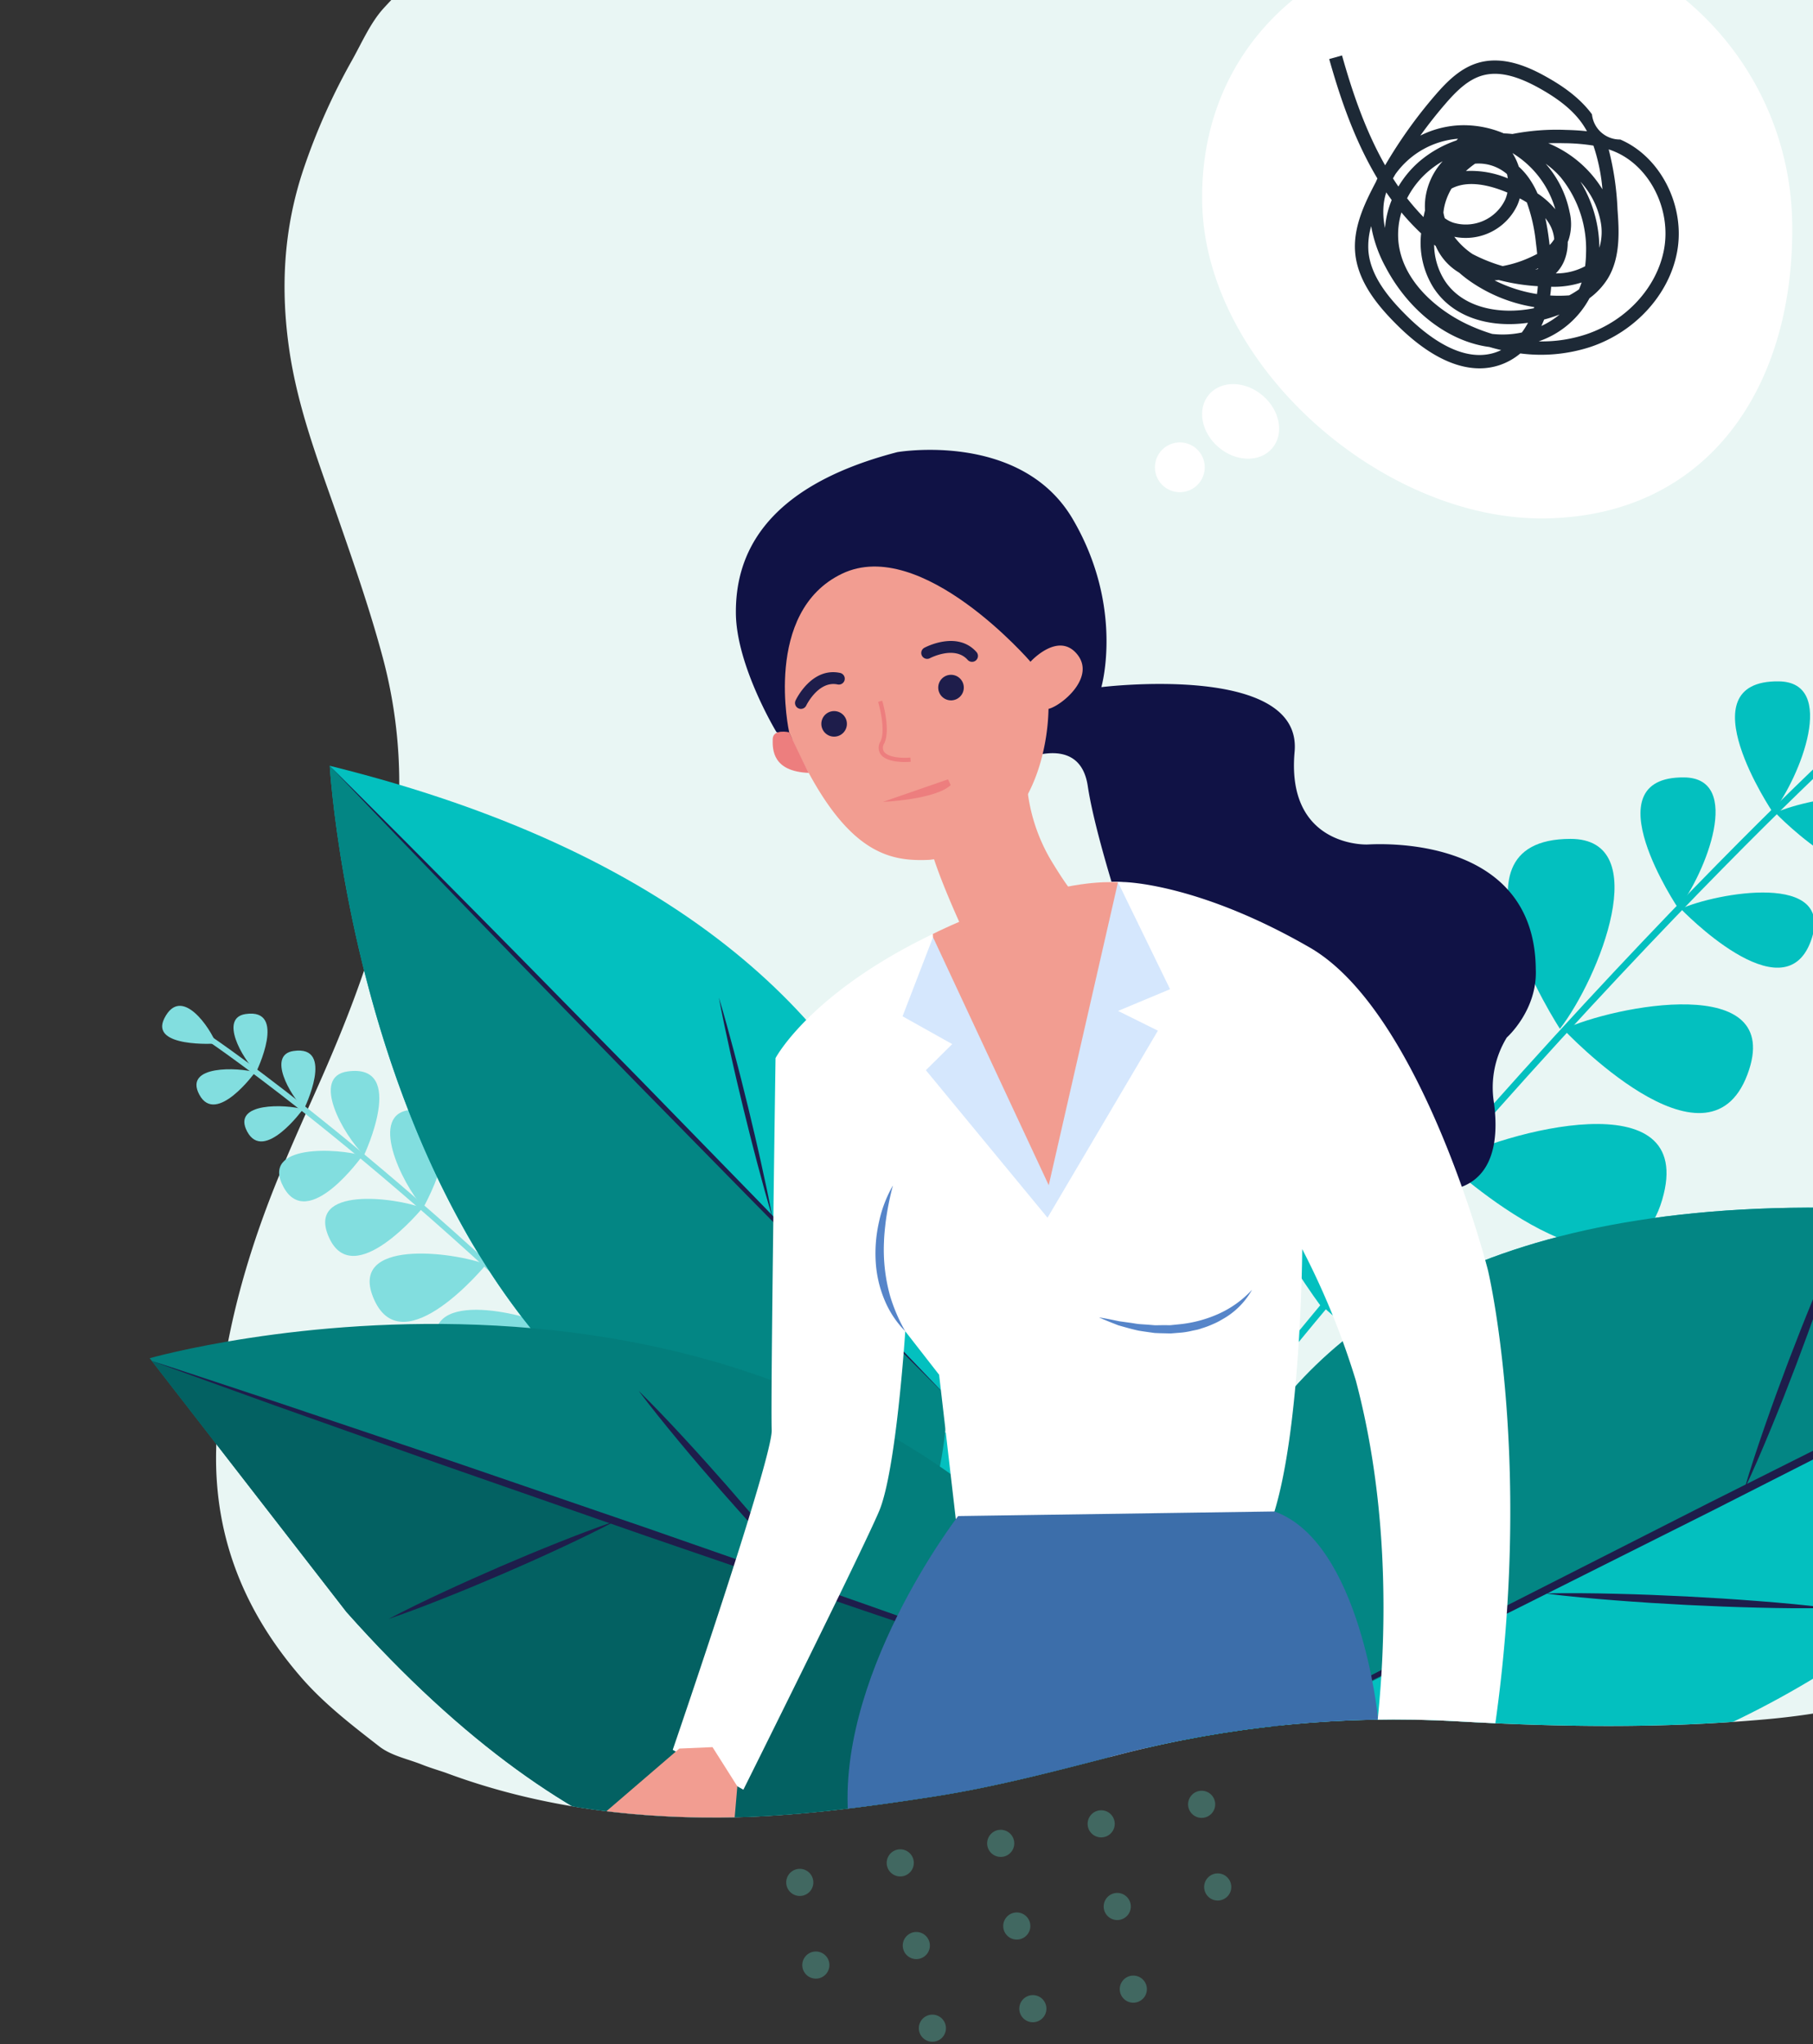 <svg xmlns="http://www.w3.org/2000/svg" xmlns:xlink="http://www.w3.org/1999/xlink" width="382" height="430.765" viewBox="0 0 382 430.765">
  <rect x="0" y="0" width="382" height="430.765" fill="#333333" stroke="none"/>
  <defs>
    <clipPath id="clip-path">
      <rect id="Retângulo_126" data-name="Retângulo 126" width="382" height="402" transform="translate(1526.609)" fill="#fff" stroke="#707070" stroke-width="1"/>
    </clipPath>
    <clipPath id="clip-path-2">
      <path id="Caminho_1612" data-name="Caminho 1612" d="M3897.3,1758.222c18.465,6.9,37.934,9.568,57.706,9.458,15.039-.083,30.294-2.105,45.4-4.461,12.958-2.023,25.873-5.452,38.738-8.774a231.013,231.013,0,0,1,71.342-7.041c21.514,1.218,43.139,1.531,64.885-.411,11.647-1.04,23.292-3.143,34.374-8.527a56.07,56.07,0,0,0,13.53-9.041c7.735-7.163,42.8-19.066,41.578-29.426-1.343-11.39,30.635-54.5,25.518-63.918-6.291-11.576-63.673-8.5-69.805-20.184-6.208-11.828-1.4-4.688-2.524-18.962-1.053-13.376,5.958-15.916,11.774-28.136,6.737-14.152-1.714-31.349,5.191-45.416,4.207-8.569,3.6-25.609,6.583-34.648,6.659-20.155-5.214-36.839-12.5-55.345a98.186,98.186,0,0,0-34.159-43.964,282.459,282.459,0,0,0-41.821-25.5c-10.831-5.369-22.312-8.788-33.854-12.012-12.632-3.529-25.273-7.145-38.154-9.658-10.148-1.979-20.619-2.713-31.029-3.333-13.917-.828-27.88-1.574-41.887-1.279-9.979.21-20.095,1.731-30.095,3.5-12.145,2.153-24.427,4.188-36.286,8.137-10.219,3.4-20.082,9.017-29.821,14.391-10.288,5.676-19.4,13.672-27.668,22.682-2.8,3.047-4.609,7.275-6.726,11.055a133.52,133.52,0,0,0-10.283,23.15c-4.177,12.57-4.744,25.086-2.943,37.623,1.814,12.634,6.289,24.084,10.334,35.742,3.378,9.732,6.776,19.491,9.453,29.536,4.586,17.213-33.909,16.211-38.687,34.4-3.333,12.685-16.425,18.535-21.718,30.474-3.844,8.671-1.9,16.983-5.2,25.875-8.941,16.4-30.618,56.375,5.2,74.011-.445,19.332,31.912,36.952,43.135,49.908,4.831,5.578,10.708,10.093,16.459,14.562,2.513,1.953,5.889,2.613,8.9,3.792C3893.889,1757.14,3895.6,1757.649,3897.3,1758.222Z" transform="translate(-3803.833 -1337.583)" fill="none"/>
    </clipPath>
  </defs>
  <g id="ilustra1" transform="translate(-1538)">
    <g id="Grupo_de_máscara_15" data-name="Grupo de máscara 15" transform="translate(11.391)" clip-path="url(#clip-path)">
      <g id="Grupo_1380" data-name="Grupo 1380" transform="translate(1527 -47.078)">
        <path id="Caminho_1547" data-name="Caminho 1547" d="M3927.915,1758.222c18.465,6.9,37.934,9.568,57.705,9.458,15.038-.083,30.295-2.105,45.4-4.461,12.958-2.023,25.873-5.452,38.737-8.774a231.019,231.019,0,0,1,71.342-7.041c21.514,1.218,43.14,1.531,64.885-.411,11.647-1.04,23.292-3.143,34.375-8.527a56.1,56.1,0,0,0,13.529-9.041c7.734-7.163,10.218-16.64,9-27-1.343-11.39-5.719-21.277-10.837-30.7-6.29-11.575-13.081-22.788-19.214-34.473-6.206-11.829-10.979-24.478-12.1-38.75a75.255,75.255,0,0,1,7.512-38.583c6.735-14.152,14.328-27.852,21.234-41.919,4.207-8.568,8.56-17.217,11.546-26.256,6.659-20.155,5.966-39.851-1.317-58.357a98.2,98.2,0,0,0-34.16-43.964,282.409,282.409,0,0,0-41.821-25.5c-10.831-5.369-22.312-8.788-33.854-12.012-12.632-3.529-25.273-7.145-38.154-9.658-10.148-1.979-20.62-2.713-31.03-3.333-13.916-.828-27.88-1.574-41.886-1.279-9.979.21-20.095,1.731-30.095,3.5-12.145,2.153-24.427,4.188-36.287,8.137-10.219,3.4-20.082,9.017-29.821,14.391-10.288,5.676-19.4,13.672-27.668,22.682-2.8,3.047-4.609,7.275-6.726,11.055a133.484,133.484,0,0,0-10.283,23.15c-4.177,12.57-4.744,25.086-2.943,37.623,1.813,12.634,6.289,24.084,10.335,35.742,3.378,9.732,6.776,19.491,9.453,29.536a102.409,102.409,0,0,1-.194,53.171c-3.332,12.685-8.126,24.772-13.419,36.711-3.844,8.671-7.787,17.327-11.084,26.219-6.086,16.42-10.071,33.335-10.47,50.684-.445,19.332,6.675,34.928,17.9,47.884,4.832,5.578,10.707,10.093,16.459,14.562,2.513,1.953,5.889,2.613,8.9,3.792C3924.509,1757.14,3926.225,1757.649,3927.915,1758.222Z" transform="translate(-3834.453 -1337.583)" fill="#e9f6f4"/>
        <g id="Grupo_1347" data-name="Grupo 1347" transform="translate(242.951 32.68)">
          <path id="Caminho_1548" data-name="Caminho 1548" d="M4228.364,1449.581c.667,34.381,38.2,67.166,72.579,66.5s52.4-28.2,51.729-62.584a62.264,62.264,0,0,0-63.46-61.044C4254.831,1393.119,4227.7,1415.2,4228.364,1449.581Z" transform="translate(-4218.404 -1392.44)" fill="#fff"/>
          <ellipse id="Elipse_47" data-name="Elipse 47" cx="7.16" cy="8.738" rx="7.16" ry="8.738" transform="matrix(0.648, -0.762, 0.762, 0.648, 6.757, 102.994)" fill="#fff"/>
          <circle id="Elipse_48" data-name="Elipse 48" cx="5.249" cy="5.249" r="5.249" transform="translate(0 107.627)" fill="#fff"/>
        </g>
        <g id="Grupo_1349" data-name="Grupo 1349" transform="translate(279.674 58.762)">
          <g id="Grupo_1348" data-name="Grupo 1348">
            <path id="Caminho_1549" data-name="Caminho 1549" d="M4287.562,1492.993c-3.862-3.847-8.352-9.078-8.812-15.444-.334-4.66,1.565-9.141,3.47-12.912q.452-.892.921-1.778c.1-.237.2-.471.313-.706-5.039-8.384-8.049-17.7-10.157-25.169l2.7-.762c1.944,6.895,4.671,15.4,9.082,23.153a99.013,99.013,0,0,1,10.592-14.826c2.5-2.891,5.324-5.713,9.087-6.793,5.321-1.528,10.691.954,14.257,2.956,2.8,1.566,6.842,4.093,9.645,7.914a5.907,5.907,0,0,0,5.956,5.309c8.518,3.634,13.782,14.045,11.979,23.7-1.668,8.952-8.788,16.791-18.132,19.974a33.678,33.678,0,0,1-14.894,1.409,13.536,13.536,0,0,1-4.361,2.456,13.322,13.322,0,0,1-4.246.685C4299.578,1502.158,4293.642,1499.051,4287.562,1492.993Zm19.488,4.667c-.584-.076-1.168-.174-1.746-.3-8.082-1.732-15.62-7.944-20.167-16.614a28.142,28.142,0,0,1-3-8.551,15.094,15.094,0,0,0-.587,5.15c.392,5.44,4.477,10.156,7.991,13.658,4.83,4.808,12,10.065,18.78,7.807a10.19,10.19,0,0,0,1.212-.5Q4308.288,1498.026,4307.05,1497.66Zm26.99-29.023c.307,4.243.732,10.058-2.059,14.619a15.016,15.016,0,0,1-3.835,4.119,19.237,19.237,0,0,1-10.715,9.1,29.527,29.527,0,0,0,10.129-1.524c8.4-2.862,14.792-9.862,16.28-17.833,1.568-8.414-2.967-17.464-10.324-20.6-.439-.188-.886-.355-1.335-.5A60.683,60.683,0,0,1,4334.041,1468.637Zm-18.86,23.921c-7.637,1.086-15.661-.846-19.9-7.37a17.877,17.877,0,0,1-2.619-11.468,50.133,50.133,0,0,1-4.15-4.414,16.02,16.02,0,0,0-.638,6.061c.756,8.277,8.073,14.511,14.668,17.585a38.582,38.582,0,0,0,5.091,1.951,19.291,19.291,0,0,0,6.252-.3A15.265,15.265,0,0,0,4315.181,1492.558Zm3.4-.685c-.18.466-.375.921-.586,1.362a17.677,17.677,0,0,0,3.85-2.422A29.636,29.636,0,0,1,4318.58,1491.873Zm-2.11-2.519c.01-.034.019-.069.03-.1a32.693,32.693,0,0,1-13.874-5.7c-.652-.471-1.311-.995-1.951-1.562a12.12,12.12,0,0,1-4.943-5.621c-.11-.086-.219-.173-.329-.26a14.341,14.341,0,0,0,2.229,7.556c3.752,5.769,11.582,7.279,18.8,5.822C4316.444,1489.439,4316.456,1489.4,4316.469,1489.354Zm9.445-3.828a.3.3,0,0,0,.018-.036,14.888,14.888,0,0,0,.537-1.423,18.951,18.951,0,0,1-6.41.9q-.064.92-.195,1.839a29.061,29.061,0,0,0,4.005-.026A20.972,20.972,0,0,0,4325.915,1485.526Zm-16.885-1.977c-.3.03-.6.055-.9.069a30.165,30.165,0,0,0,8.941,2.883c.08-.548.14-1.1.181-1.653A42.287,42.287,0,0,1,4309.029,1483.549Zm18.382-5.663a23.936,23.936,0,0,0-5.342-15.977,17.9,17.9,0,0,0-3.169-2.871,21.9,21.9,0,0,1,5.058,10.234,10.659,10.659,0,0,1-.236,5.845c-.052.142-.11.281-.169.418a10.221,10.221,0,0,1-.484,3.257,8.219,8.219,0,0,1-2.025,3.358,12.816,12.816,0,0,0,6.173-1.507A25.033,25.033,0,0,0,4327.412,1477.886Zm-10.09,3.2c-.187.088-.37.172-.545.251-.032.015-.065.028-.1.043a5.51,5.51,0,0,0,.645-.171C4317.325,1481.164,4317.321,1481.123,4317.321,1481.082Zm-.474-5.4a35.7,35.7,0,0,0-1.913-8.492q-.7-.434-1.494-.85a10.626,10.626,0,0,1-.5,1.412,12.015,12.015,0,0,1-13.292,6.676,15.81,15.81,0,0,0,3.813,3.623,33.721,33.721,0,0,0,6.382,2.556,24.478,24.478,0,0,0,5.779-1.834q.8-.361,1.491-.733C4317.037,1477.235,4316.945,1476.448,4316.847,1475.682Zm13.37,1.066a11.552,11.552,0,0,0,.235-5.684,17.2,17.2,0,0,0-4.229-8.253A27.058,27.058,0,0,1,4330.217,1476.748Zm-10.307-4.606a10.171,10.171,0,0,0-1.078-1.645c.351,1.605.6,3.229.8,4.83.035.278.067.559.1.843a6.128,6.128,0,0,0,.973-1.235A7.583,7.583,0,0,0,4319.91,1472.143Zm-34-6.214c-.2-.284-.4-.569-.592-.855a12.673,12.673,0,0,0-.535,2.452,15.921,15.921,0,0,0,.271,5.047,19.79,19.79,0,0,1,1.407-5.881Q4286.187,1466.312,4285.915,1465.928Zm13.15-1.649a13.168,13.168,0,0,0-1.283,2.918,10.971,10.971,0,0,0-.416,2.135,10.281,10.281,0,0,0,.277,1.172,6.336,6.336,0,0,0,1.79.951,9.186,9.186,0,0,0,10.935-4.822,7.63,7.63,0,0,0,.478-1.516C4307.3,1463.618,4302.6,1462.4,4299.065,1464.279Zm-5.534,2.312a14.427,14.427,0,0,1,3.679-8.084,20.029,20.029,0,0,0-2.928,2.051,18.7,18.7,0,0,0-4.572,5.766,49.406,49.406,0,0,0,3.454,3.956c.1-.473.2-.944.323-1.414A13.718,13.718,0,0,1,4293.531,1466.592Zm19.707-6.947a14.693,14.693,0,0,1,2.2,2.5,19.046,19.046,0,0,1,1.752,3.148,17.272,17.272,0,0,1,3.753,3.346,20.443,20.443,0,0,0-9.033-11.846A12.458,12.458,0,0,1,4313.237,1459.644Zm9.81-4.927c-1.076-.026-2.283-.037-3.586.005a24.213,24.213,0,0,1,11.408,9.707,39.051,39.051,0,0,0-1.9-9.211A40.739,40.739,0,0,0,4323.047,1454.717Zm-22.6-.948a17.959,17.959,0,0,0-13.21,7.485c-.167.291-.332.581-.5.873.371.577.749,1.15,1.141,1.715a21.457,21.457,0,0,1,4.586-5.426,24.033,24.033,0,0,1,7.646-4.293C4300.219,1454,4300.332,1453.885,4300.446,1453.768Zm3.586,5.26a18.575,18.575,0,0,0-1.928,1.539,20.132,20.132,0,0,1,8.825,1.556c-.044-.3-.1-.6-.17-.9A9.153,9.153,0,0,0,4304.032,1459.029Zm6.039-6.385.214.008c.545.023,1.088.063,1.625.119a48.336,48.336,0,0,1,11.2-.861c1.423.035,2.941.106,4.5.283a17.483,17.483,0,0,0-1.21-1.909c-1.887-2.571-4.666-4.836-8.751-7.125-4.979-2.789-8.827-3.647-12.114-2.705-3.057.877-5.524,3.369-7.736,5.931q-2.8,3.24-5.3,6.723a20.539,20.539,0,0,1,8.086-2.16c.366-.019.728-.028,1.092-.028A21.775,21.775,0,0,1,4310.071,1452.643Z" transform="translate(-4273.297 -1436.221)" fill="#1d2936"/>
          </g>
        </g>
        <g id="Grupo_1379" data-name="Grupo 1379" transform="translate(0 0)">
          <g id="Grupo_1378" data-name="Grupo 1378" clip-path="url(#clip-path-2)">
            <g id="Grupo_1377" data-name="Grupo 1377" transform="translate(31.152 141.878)">
              <g id="Grupo_1359" data-name="Grupo 1359" transform="translate(2.619 117.167)">
                <g id="Grupo_1357" data-name="Grupo 1357">
                  <g id="Grupo_1350" data-name="Grupo 1350" transform="translate(24.652 13.711)">
                    <path id="Caminho_1550" data-name="Caminho 1550" d="M3919.462,1824.726s-11.482,16.2-16.658,6.572C3897.878,1822.137,3914.518,1823.172,3919.462,1824.726Z" transform="translate(-3901.902 -1806.862)" fill="#82dedf"/>
                    <path id="Caminho_1551" data-name="Caminho 1551" d="M3927.17,1813.2s9.169-19.368-3.421-17.658C3915.861,1796.613,3922.823,1808.911,3927.17,1813.2Z" transform="translate(-3909.285 -1795.435)" fill="#82dedf"/>
                  </g>
                  <g id="Grupo_1351" data-name="Grupo 1351" transform="translate(34.348 21.892)">
                    <path id="Caminho_1552" data-name="Caminho 1552" d="M3938.7,1842.616s-14.529,17.727-19.711,6.221C3914.054,1837.89,3933.128,1840.426,3938.7,1842.616Z" transform="translate(-3918.178 -1821.914)" fill="#82dedf"/>
                    <path id="Caminho_1553" data-name="Caminho 1553" d="M3948.15,1829.8s12.122-21.557-2.511-20.606C3936.471,1809.793,3943.491,1824.515,3948.15,1829.8Z" transform="translate(-3927.471 -1809.167)" fill="#82dedf"/>
                  </g>
                  <g id="Grupo_1352" data-name="Grupo 1352" transform="translate(43.72 29.722)">
                    <path id="Caminho_1554" data-name="Caminho 1554" d="M3958.467,1862.346s-17.389,21.216-23.591,7.445C3928.975,1856.69,3951.8,1859.725,3958.467,1862.346Z" transform="translate(-3933.911 -1837.568)" fill="#82dedf"/>
                    <path id="Caminho_1555" data-name="Caminho 1555" d="M3969.784,1847.01s14.508-25.8-3.006-24.663C3955.805,1823.06,3964.208,1840.681,3969.784,1847.01Z" transform="translate(-3945.034 -1822.311)" fill="#82dedf"/>
                  </g>
                  <g id="Grupo_1353" data-name="Grupo 1353" transform="translate(57.606 42.919)">
                    <path id="Caminho_1556" data-name="Caminho 1556" d="M3982.04,1883.707s-19.373,19.421-24.2,5.112C3953.238,1875.205,3975.663,1880.45,3982.04,1883.707Z" transform="translate(-3957.219 -1858.804)" fill="#82dedf"/>
                    <path id="Caminho_1557" data-name="Caminho 1557" d="M3994.775,1869.307s16.951-24.265-.59-24.838C3983.2,1844.109,3989.843,1862.465,3994.775,1869.307Z" transform="translate(-3969.754 -1844.463)" fill="#82dedf"/>
                  </g>
                  <g id="Grupo_1354" data-name="Grupo 1354" transform="translate(76.356 60.478)">
                    <path id="Caminho_1558" data-name="Caminho 1558" d="M4013.514,1913.182s-19.373,19.421-24.2,5.112C3984.713,1904.68,4007.138,1909.925,4013.514,1913.182Z" transform="translate(-3988.693 -1888.279)" fill="#82dedf"/>
                    <path id="Caminho_1559" data-name="Caminho 1559" d="M4026.249,1898.782s16.951-24.265-.59-24.838C4014.67,1873.584,4021.317,1891.939,4026.249,1898.782Z" transform="translate(-4001.228 -1873.938)" fill="#82dedf"/>
                  </g>
                  <g id="Grupo_1355" data-name="Grupo 1355" transform="translate(17.318 9.428)">
                    <path id="Caminho_1560" data-name="Caminho 1560" d="M3901.952,1808.558s-8.218,11.333-11.757,4.714C3886.827,1806.975,3898.5,1807.529,3901.952,1808.558Z" transform="translate(-3889.591 -1796.2)" fill="#82dedf"/>
                    <path id="Caminho_1561" data-name="Caminho 1561" d="M3907.477,1800.529s6.625-13.5-2.228-12.2C3899.7,1789.152,3904.468,1797.6,3907.477,1800.529Z" transform="translate(-3894.888 -1788.244)" fill="#82dedf"/>
                  </g>
                  <g id="Grupo_1356" data-name="Grupo 1356" transform="translate(7.232 1.64)">
                    <path id="Caminho_1562" data-name="Caminho 1562" d="M3885.022,1795.486s-8.218,11.333-11.757,4.715C3869.9,1793.9,3881.567,1794.457,3885.022,1795.486Z" transform="translate(-3872.662 -1783.128)" fill="#82dedf"/>
                    <path id="Caminho_1563" data-name="Caminho 1563" d="M3890.548,1787.457s6.625-13.5-2.228-12.2C3882.773,1776.08,3887.538,1784.53,3890.548,1787.457Z" transform="translate(-3877.958 -1775.172)" fill="#82dedf"/>
                  </g>
                  <path id="Caminho_1564" data-name="Caminho 1564" d="M3871.874,1780.379s-14.007.919-10.9-5.3C3864.581,1767.848,3870.791,1777.319,3871.874,1780.379Z" transform="translate(-3860.521 -1772.419)" fill="#82dedf"/>
                </g>
                <g id="Grupo_1358" data-name="Grupo 1358" transform="translate(9.671 6.434)">
                  <path id="Caminho_1565" data-name="Caminho 1565" d="M3967.67,1863.426c-50.991-52.236-90.522-78.954-90.916-79.218l.663-.99c.394.265,40.029,27.052,91.1,79.375Z" transform="translate(-3876.755 -1783.219)" fill="#82dedf"/>
                </g>
              </g>
              <g id="Grupo_1369" data-name="Grupo 1369" transform="translate(161.62 39.234)">
                <g id="Grupo_1367" data-name="Grupo 1367">
                  <g id="Grupo_1360" data-name="Grupo 1360" transform="translate(124.543 42.748)">
                    <path id="Caminho_1566" data-name="Caminho 1566" d="M4356.151,1777.17s30.25,32.3,38.77,9.476C4403.027,1764.928,4366.6,1772.242,4356.151,1777.17Z" transform="translate(-4344.433 -1737.024)" fill="#03c0bf"/>
                    <path id="Caminho_1567" data-name="Caminho 1567" d="M4347.451,1753.38s-26.1-39.992,2.217-40.022C4367.407,1713.338,4355.754,1742.6,4347.451,1753.38Z" transform="translate(-4336.481 -1713.357)" fill="#03c0bf"/>
                  </g>
                  <g id="Grupo_1361" data-name="Grupo 1361" transform="translate(96.28 64.647)">
                    <path id="Caminho_1568" data-name="Caminho 1568" d="M4314.845,1822.429s37.437,34.748,45.4,7.777C4367.825,1804.547,4326.476,1815.911,4314.845,1822.429Z" transform="translate(-4299.471 -1776.03)" fill="#03c0bf"/>
                    <path id="Caminho_1569" data-name="Caminho 1569" d="M4304.033,1796.42s-33.279-43.934-.682-46.258C4323.773,1748.706,4312.722,1783.334,4304.033,1796.42Z" transform="translate(-4289.038 -1750.117)" fill="#03c0bf"/>
                  </g>
                  <g id="Grupo_1362" data-name="Grupo 1362" transform="translate(67.24 85.856)">
                    <path id="Caminho_1570" data-name="Caminho 1570" d="M4271.179,1872.265s44.807,41.589,54.339,9.308C4334.588,1850.862,4285.1,1864.464,4271.179,1872.265Z" transform="translate(-4252.779 -1816.732)" fill="#03c0bf"/>
                    <path id="Caminho_1571" data-name="Caminho 1571" d="M4258.239,1841.135s-39.831-52.582-.817-55.364C4281.866,1784.03,4268.638,1825.475,4258.239,1841.135Z" transform="translate(-4240.292 -1785.719)" fill="#03c0bf"/>
                  </g>
                  <g id="Grupo_1363" data-name="Grupo 1363" transform="translate(36.092 119.71)">
                    <path id="Caminho_1572" data-name="Caminho 1572" d="M4225.493,1926.215s48.644,37.026,54.987,3.971C4286.516,1898.738,4238.586,1917.1,4225.493,1926.215Z" transform="translate(-4203.161 -1870.844)" fill="#03c0bf"/>
                    <path id="Caminho_1573" data-name="Caminho 1573" d="M4209.875,1897.845s-44.762-48.453-6.205-55.02C4227.828,1838.71,4218.7,1881.247,4209.875,1897.845Z" transform="translate(-4188.007 -1842.546)" fill="#03c0bf"/>
                  </g>
                  <g id="Grupo_1364" data-name="Grupo 1364" transform="translate(0 164.147)">
                    <path id="Caminho_1574" data-name="Caminho 1574" d="M4164.908,2000.81s48.645,37.027,54.988,3.971C4225.93,1973.332,4178,1991.69,4164.908,2000.81Z" transform="translate(-4142.576 -1945.438)" fill="#03c0bf"/>
                    <path id="Caminho_1575" data-name="Caminho 1575" d="M4149.291,1972.44s-44.763-48.453-6.205-55.021C4167.242,1913.3,4158.115,1955.841,4149.291,1972.44Z" transform="translate(-4127.422 -1917.14)" fill="#03c0bf"/>
                  </g>
                  <g id="Grupo_1365" data-name="Grupo 1365" transform="translate(152.487 29.792)">
                    <path id="Caminho_1576" data-name="Caminho 1576" d="M4397.639,1735.767s21.57,22.542,27.384,6.857C4430.555,1727.7,4404.957,1732.452,4397.639,1735.767Z" transform="translate(-4389.15 -1708.073)" fill="#03c0bf"/>
                    <path id="Caminho_1577" data-name="Caminho 1577" d="M4391.35,1719.212s-18.709-27.812,1.233-27.6C4405.078,1691.743,4397.11,1711.839,4391.35,1719.212Z" transform="translate(-4383.389 -1691.609)" fill="#03c0bf"/>
                  </g>
                  <g id="Grupo_1366" data-name="Grupo 1366" transform="translate(172.402 9.549)">
                    <path id="Caminho_1578" data-name="Caminho 1578" d="M4431.068,1701.787s21.57,22.541,27.384,6.856C4463.983,1693.722,4438.386,1698.472,4431.068,1701.787Z" transform="translate(-4422.579 -1674.093)" fill="#03c0bf"/>
                    <path id="Caminho_1579" data-name="Caminho 1579" d="M4424.78,1685.232s-18.71-27.812,1.231-27.6C4438.507,1657.762,4430.539,1677.859,4424.78,1685.232Z" transform="translate(-4416.818 -1657.629)" fill="#03c0bf"/>
                  </g>
                  <path id="Caminho_1580" data-name="Caminho 1580" d="M4461.507,1661.537s31.2-2.2,22.473-14.995C4473.82,1631.664,4462.974,1654.454,4461.507,1661.537Z" transform="translate(-4262.482 -1641.6)" fill="#03c0bf"/>
                </g>
                <g id="Grupo_1368" data-name="Grupo 1368" transform="translate(22.368 18.197)">
                  <path id="Caminho_1581" data-name="Caminho 1581" d="M4166.128,1875.709l-1.159-.858c96.922-130.919,176.291-202,177.081-202.706l.958,1.078C4342.221,1673.925,4262.953,1744.921,4166.128,1875.709Z" transform="translate(-4164.97 -1672.146)" fill="#03c0bf"/>
                </g>
              </g>
              <g id="Grupo_1370" data-name="Grupo 1370" transform="translate(37.939 66.583)">
                <path id="Caminho_1582" data-name="Caminho 1582" d="M4048.312,1835.431s25.93-109.753-128.5-147.923c0,0,8.74,152.168,120.554,159.93l5.833.31Z" transform="translate(-3919.81 -1687.508)" fill="#03c0bf"/>
                <path id="Caminho_1583" data-name="Caminho 1583" d="M4049.908,1820.542a81.108,81.108,0,0,1-1.6,14.889l-2.115,12.317-5.833-.31c-111.813-7.761-120.554-159.93-120.554-159.93Z" transform="translate(-3919.81 -1687.508)" fill="#038684"/>
                <path id="Caminho_1584" data-name="Caminho 1584" d="M3919.81,1687.508c5.338,5.624,10.722,11.2,16.083,16.8l16.159,16.73c5.377,5.587,10.806,11.122,16.21,16.681l16.229,16.662,16.3,16.6c5.438,5.526,10.849,11.079,16.314,16.578l16.366,16.528c5.482,5.483,10.938,10.991,16.443,16.452-5.337-5.625-10.722-11.2-16.081-16.807l-16.159-16.73c-5.376-5.587-10.807-11.12-16.21-16.68l-16.229-16.661-16.3-16.6c-5.437-5.527-10.849-11.078-16.315-16.578l-16.365-16.529C3930.771,1698.477,3925.314,1692.97,3919.81,1687.508Z" transform="translate(-3919.81 -1687.508)" fill="#1e1d4b"/>
                <path id="Caminho_1585" data-name="Caminho 1585" d="M4057.427,1769.477c.733,3.913,1.564,7.8,2.431,11.683.424,1.942.884,3.876,1.327,5.814l1.384,5.8,1.437,5.787c.5,1.925.978,3.854,1.495,5.774,1.014,3.844,2.064,7.68,3.214,11.492-.732-3.914-1.563-7.8-2.43-11.683-.423-1.943-.884-3.876-1.327-5.815l-1.385-5.8-1.438-5.787c-.5-1.925-.978-3.854-1.495-5.774C4059.625,1777.125,4058.576,1773.289,4057.427,1769.477Z" transform="translate(-3975.444 -1720.646)" fill="#1e1d4b"/>
              </g>
              <g id="Grupo_1371" data-name="Grupo 1371" transform="translate(217.283 159.686)">
                <path id="Caminho_1586" data-name="Caminho 1586" d="M4221.428,1957.9s-17.847-120.9,146.28-113.8l73.767,8.217s-68.921,128.536-196.247,116.215C4223.077,1965.232,4221.428,1957.9,4221.428,1957.9Z" transform="translate(-4220.858 -1843.792)" fill="#03c0bf"/>
                <path id="Caminho_1587" data-name="Caminho 1587" d="M4367.708,1844.092l72.984,8.13-201.63,102.657-14.766,6.552c-2.514-1.989-2.869-3.535-2.869-3.535S4203.581,1837,4367.708,1844.092Z" transform="translate(-4220.858 -1843.792)" fill="#038684"/>
                <path id="Caminho_1588" data-name="Caminho 1588" d="M4443.024,1857.943c-9.107,4.371-18.163,8.843-27.245,13.262l-27.162,13.429c-9.064,4.455-18.072,9.023-27.106,13.538l-27.085,13.579-27.016,13.722c-9,4.588-18.024,9.116-26.992,13.763l-26.937,13.874c-8.95,4.682-17.927,9.31-26.853,14.042,9.108-4.37,18.163-8.842,27.247-13.26l27.161-13.429c9.065-4.453,18.071-9.026,27.106-13.539l27.085-13.58,27.013-13.723c9-4.586,18.024-9.119,26.992-13.765l26.938-13.873C4425.121,1867.3,4434.1,1862.673,4443.024,1857.943Z" transform="translate(-4223.191 -1849.513)" fill="#1e1d4b"/>
                <path id="Caminho_1589" data-name="Caminho 1589" d="M4440.3,1854.1c-2.033,4.314-3.9,8.691-5.711,13.09-.92,2.194-1.782,4.409-2.67,6.616l-2.578,6.651-2.487,6.685c-.8,2.24-1.626,4.469-2.393,6.721-1.565,4.492-3.07,9.006-4.41,13.584,2.035-4.313,3.9-8.69,5.714-13.089.922-2.194,1.78-4.411,2.671-6.615l2.574-6.652,2.486-6.686c.8-2.24,1.624-4.469,2.392-6.721C4437.451,1863.191,4438.957,1858.676,4440.3,1854.1Z" transform="translate(-4301.384 -1847.959)" fill="#1e1d4b"/>
                <path id="Caminho_1590" data-name="Caminho 1590" d="M4409.4,1983.3c-4.972-.624-9.952-1.073-14.936-1.459-2.49-.21-4.984-.355-7.477-.531l-7.482-.432-7.488-.335c-2.5-.078-4.993-.189-7.492-.234-5-.124-10-.185-15-.069,4.971.627,9.95,1.076,14.934,1.461,2.491.21,4.985.354,7.478.531l7.483.43,7.486.333c2.5.079,4.994.188,7.493.234C4399.389,1983.355,4404.389,1983.417,4409.4,1983.3Z" transform="translate(-4272.872 -1898.929)" fill="#1e1d4b"/>
              </g>
              <g id="Grupo_1372" data-name="Grupo 1372" transform="translate(0 184.197)">
                <path id="Caminho_1591" data-name="Caminho 1591" d="M4064.895,1969.09s-67.765,88.428-167.315-23.451l-41.454-53.477s127.844-36.51,200.615,54.61C4068.647,1963.354,4064.895,1969.09,4064.895,1969.09Z" transform="translate(-3856.125 -1884.936)" fill="#037e7c"/>
                <path id="Caminho_1592" data-name="Caminho 1592" d="M3897.877,1950.927l-41.014-52.909,195.161,66.739,13.661,5.5c.295,2.908-.493,4.121-.493,4.121S3997.428,2062.806,3897.877,1950.927Z" transform="translate(-3856.424 -1890.225)" fill="#036162"/>
                <path id="Caminho_1593" data-name="Caminho 1593" d="M3856.863,1898.018c8.641,3.184,17.316,6.268,25.973,9.406l26.029,9.244c8.668,3.1,17.376,6.1,26.064,9.14l26.079,9.1,26.127,8.962c8.714,2.974,17.406,6.005,26.14,8.922l26.177,8.815c8.745,2.882,17.472,5.817,26.234,8.652-8.641-3.185-17.316-6.27-25.973-9.407l-26.028-9.245c-8.668-3.1-17.377-6.092-26.065-9.139l-26.079-9.1-26.127-8.961c-8.712-2.975-17.407-6-26.141-8.92l-26.177-8.816C3874.351,1903.79,3865.624,1900.855,3856.863,1898.018Z" transform="translate(-3856.424 -1890.225)" fill="#1e1d4b"/>
                <path id="Caminho_1594" data-name="Caminho 1594" d="M3940.58,1975.33c4.114-1.409,8.163-2.965,12.19-4.573,2.02-.791,4.017-1.634,6.024-2.453l5.988-2.536,5.952-2.617c1.972-.9,3.956-1.773,5.916-2.7,3.932-1.828,7.843-3.709,11.687-5.738-4.114,1.406-8.164,2.962-12.19,4.571-2.02.789-4.016,1.635-6.023,2.452l-5.986,2.538-5.952,2.619c-1.972.9-3.956,1.774-5.915,2.7C3948.336,1971.422,3944.426,1973.3,3940.58,1975.33Z" transform="translate(-3890.268 -1913.144)" fill="#1e1d4b"/>
                <path id="Caminho_1595" data-name="Caminho 1595" d="M4029.037,1908.576c2.748,3.649,5.616,7.191,8.527,10.7,1.444,1.763,2.932,3.487,4.4,5.229l4.467,5.169,4.534,5.111c1.535,1.684,3.046,3.387,4.6,5.05,3.091,3.348,6.225,6.657,9.482,9.861-2.746-3.65-5.614-7.193-8.525-10.7-1.443-1.763-2.933-3.486-4.4-5.229l-4.469-5.168-4.536-5.11c-1.533-1.684-3.047-3.386-4.6-5.05C4035.426,1915.091,4032.292,1911.781,4029.037,1908.576Z" transform="translate(-3926.028 -1894.493)" fill="#1e1d4b"/>
              </g>
              <g id="Grupo_1376" data-name="Grupo 1376" transform="translate(90.623)">
                <path id="Caminho_1596" data-name="Caminho 1596" d="M4071.97,1635.177s-8.464-13.99-8.524-25.07,4.751-26.3,34.026-33.888c0,0,26.042-4.5,36.951,14.11s6.028,35.417,6.028,35.417,42.423-5.251,40.718,13.624,13.2,19.63,15.439,19.533,35.126-2.086,35.374,26.245c.4,8.682-6.107,14.436-6.107,14.436a20.2,20.2,0,0,0-2.707,13.727c1.14,8.369-.09,18.8-12.584,18.646s-62.729-48.769-62.729-48.769-8.453-24.467-10.265-36.595-15.8-4.646-15.8-4.646l-40.945-2.689Z" transform="translate(-4030.562 -1575.741)" fill="#101245"/>
                <path id="Caminho_1597" data-name="Caminho 1597" d="M4136.006,1728.581s15.578.1,39.323,13.8,37.535,67.962,37.535,67.962,11.294,46.863-1.058,111.377l-24.787,1.076s9.848-44.623-1.976-89.147a164.341,164.341,0,0,0-11.3-27.71s-.2,38.944-6.37,56.889-65.42,10.417-65.42,10.417l-4.719-40.834-7.133-9.16s-1.883,29.335-5.509,37.911-28.6,58.7-28.6,58.7l-14.886-8.4s21.111-61.528,20.855-67.409.807-78.363.807-78.363,7.164-13.672,33.154-26.164S4136.006,1728.581,4136.006,1728.581Z" transform="translate(-4021.529 -1637.505)" fill="#fff"/>
                <path id="Caminho_1598" data-name="Caminho 1598" d="M4130.224,1631.93s5.823-6.461,9.823-1.584-3.316,10.877-6.023,11.521a45.184,45.184,0,0,1-1.716,11.346c-2.466,8.522-8.512,18.861-23.42,20.472-8.613.373-18.257-1.207-29.352-26.506s2.03-35.655,2.03-35.655,22.245-16.013,40.707-.4C4124.622,1614.389,4130.224,1631.93,4130.224,1631.93Z" transform="translate(-4035.265 -1587.281)" fill="#f29d91"/>
                <path id="Caminho_1599" data-name="Caminho 1599" d="M4172.12,1728.676l1.058,9.011-9.087,39.539L4160,1789.75l-1.863,5.553-5.96-8.019-10.271-20.039-8.374-18.016-.419-9.663S4156.267,1727.884,4172.12,1728.676Z" transform="translate(-4058.728 -1637.553)" fill="#f29d91"/>
                <path id="Caminho_1600" data-name="Caminho 1600" d="M4224.107,1872.853a16.119,16.119,0,0,1-6.3,6.255,14.9,14.9,0,0,1-2.024,1.026,17.552,17.552,0,0,1-2.127.8c-.36.117-.717.253-1.086.335l-1.111.231a16.137,16.137,0,0,1-2.235.379l-2.258.184-2.255-.052-1.124-.048-1.113-.154c-.74-.1-1.479-.212-2.215-.331-1.458-.306-2.889-.729-4.311-1.128-1.384-.539-2.763-1.071-4.1-1.676,1.467.229,2.9.53,4.318.825l2.158.3c.719.085,1.425.246,2.144.3s1.437.088,2.151.151l1.07.087,1.072-.017c.714-.011,1.426,0,2.138,0l2.118-.213a26.575,26.575,0,0,0,8.148-2.226A21.664,21.664,0,0,0,4224.107,1872.853Z" transform="translate(-4082.47 -1695.855)" fill="#5685c9"/>
                <path id="Caminho_1601" data-name="Caminho 1601" d="M4116.491,1835.973a60.163,60.163,0,0,0-1.547,7.853c-.149,1.313-.29,2.622-.331,3.935a36.269,36.269,0,0,0,1.326,11.628,36.035,36.035,0,0,0,3.149,7.3,20.607,20.607,0,0,1-4.464-6.84,24.742,24.742,0,0,1-1.771-8.07,29.875,29.875,0,0,1,.723-8.2A26.5,26.5,0,0,1,4116.491,1835.973Z" transform="translate(-4050.52 -1680.945)" fill="#5685c9"/>
                <path id="Caminho_1602" data-name="Caminho 1602" d="M4192.891,1951.279l-66.645.97s-26.553,34.386-22.965,65.326l108.741-4.72,2.673-18.2S4211.017,1957.748,4192.891,1951.279Z" transform="translate(-4046.531 -1727.56)" fill="#3c6eaa"/>
                <path id="Caminho_1603" data-name="Caminho 1603" d="M4041.438,2042.9l-.809,9.434-32.249,3.715-.134-3.081,20.964-18.027,7-.3Z" transform="translate(-4008.246 -1761.257)" fill="#f29d91"/>
                <path id="Caminho_1604" data-name="Caminho 1604" d="M4079.927,1675.553s-3.41-.8-3.463,1.451,0,6.8,7.589,7.106C4082.808,1681.72,4079.927,1675.553,4079.927,1675.553Z" transform="translate(-4035.822 -1616.036)" fill="#ed7e7e"/>
                <path id="Caminho_1605" data-name="Caminho 1605" d="M4128.272,1628.257s-22.936-26.574-39.7-18.55-11.149,33.418-11.149,33.418l-2.954-2.781-4.212-16.232,2.718-14.957,14.5-11.888s17.444-2.16,18.431-2.062,12.354,3.392,12.354,3.392l10.253,6.71,1.588,10.734Z" transform="translate(-4033.313 -1583.609)" fill="#101245"/>
                <g id="Grupo_1373" data-name="Grupo 1373" transform="translate(71.932 40.276)">
                  <path id="Caminho_1606" data-name="Caminho 1606" d="M4140.2,1647.643a1.261,1.261,0,0,0,.334-.213,1.244,1.244,0,0,0,.1-1.755c-4.051-4.559-10.711-1.036-10.993-.884a1.244,1.244,0,0,0,1.182,2.189c.089-.047,5.222-2.726,7.952.347A1.245,1.245,0,0,0,4140.2,1647.643Z" transform="translate(-4128.992 -1643.349)" fill="#1e1d4b"/>
                </g>
                <g id="Grupo_1374" data-name="Grupo 1374" transform="translate(45.344 46.85)">
                  <path id="Caminho_1607" data-name="Caminho 1607" d="M4094.671,1656.386a1.266,1.266,0,0,0,.143-.368,1.244,1.244,0,0,0-.958-1.475c-5.965-1.27-9.241,5.516-9.377,5.805a1.243,1.243,0,0,0,2.249,1.061c.044-.09,2.591-5.291,6.61-4.435A1.244,1.244,0,0,0,4094.671,1656.386Z" transform="translate(-4084.361 -1654.385)" fill="#1e1d4b"/>
                </g>
                <circle id="Elipse_49" data-name="Elipse 49" cx="2.694" cy="2.694" r="2.694" transform="translate(75.52 47.404)" fill="#1e1d4b"/>
                <circle id="Elipse_50" data-name="Elipse 50" cx="2.694" cy="2.694" r="2.694" transform="translate(50.889 55.05)" fill="#1e1d4b"/>
                <g id="Grupo_1375" data-name="Grupo 1375" transform="translate(62.859 52.855)">
                  <path id="Caminho_1608" data-name="Caminho 1608" d="M4120.623,1677.344l-.063-.888c-2.778.2-4.914-.284-5.571-1.254a1.648,1.648,0,0,1,.052-1.723c1.4-2.894-.353-8.767-.428-9.015l-.852.258c.017.058,1.729,5.787.477,8.368a2.479,2.479,0,0,0,.013,2.611C4115.112,1676.972,4117.434,1677.572,4120.623,1677.344Z" transform="translate(-4113.762 -1664.464)" fill="#ed7e7e"/>
                </g>
                <path id="Caminho_1609" data-name="Caminho 1609" d="M4115.476,1697.043s10.965-.446,14.27-3.532l-.575-1.208Z" transform="translate(-4051.596 -1622.864)" fill="#ed7e7e"/>
                <path id="Caminho_1610" data-name="Caminho 1610" d="M4167.786,1728.7l-14.591,63.848-24.381-52.266-6.417,16.668,10.462,5.859-5.549,5.5,25.631,31.087,23.254-39.418-8.388-4.161,10.955-4.579Z" transform="translate(-4054.393 -1637.579)" fill="#d5e7fd"/>
                <path id="Caminho_1611" data-name="Caminho 1611" d="M4152.206,1689.731a37.5,37.5,0,0,0,5.038,18.3c5.294,8.82,5.96,8.019,6.405,8.561s-23.911,8.334-23.911,8.334-7.1-14.985-8.066-20.976S4152.206,1689.731,4152.206,1689.731Z" transform="translate(-4058.131 -1621.824)" fill="#f29d91"/>
              </g>
            </g>
          </g>
        </g>
      </g>
    </g>
    <g id="Grupo_1384" data-name="Grupo 1384" transform="translate(5726.767 2309.67) rotate(169)">
      <g id="Grupo_1381" data-name="Grupo 1381" transform="translate(3492.261 2642.075)">
        <path id="Caminho_1613" data-name="Caminho 1613" d="M3495.118,2849.816a2.857,2.857,0,1,1,2.857-2.857A2.861,2.861,0,0,1,3495.118,2849.816Z" transform="translate(-3492.261 -2844.101)" fill="#416861"/>
        <path id="Caminho_1614" data-name="Caminho 1614" d="M3639.44,2849.816a2.857,2.857,0,1,1,2.857-2.857A2.861,2.861,0,0,1,3639.44,2849.816Z" transform="translate(-3615.018 -2844.101)" fill="#416861"/>
        <path id="Caminho_1615" data-name="Caminho 1615" d="M3783.76,2849.816a2.857,2.857,0,1,1,2.857-2.857A2.861,2.861,0,0,1,3783.76,2849.816Z" transform="translate(-3737.774 -2844.101)" fill="#416861"/>
        <path id="Caminho_1616" data-name="Caminho 1616" d="M3928.08,2849.816a2.857,2.857,0,1,1,2.857-2.857A2.861,2.861,0,0,1,3928.08,2849.816Z" transform="translate(-3860.53 -2844.101)" fill="#416861"/>
        <path id="Caminho_1617" data-name="Caminho 1617" d="M4072.4,2849.816a2.857,2.857,0,1,1,2.857-2.857A2.861,2.861,0,0,1,4072.4,2849.816Z" transform="translate(-3983.285 -2844.101)" fill="#416861"/>
      </g>
      <g id="Grupo_1382" data-name="Grupo 1382" transform="translate(3492.261 2624.33)">
        <path id="Caminho_1618" data-name="Caminho 1618" d="M3495.118,2731.058a2.857,2.857,0,1,1,2.857-2.857A2.861,2.861,0,0,1,3495.118,2731.058Z" transform="translate(-3492.261 -2725.343)" fill="#416861"/>
        <path id="Caminho_1619" data-name="Caminho 1619" d="M3639.44,2731.058a2.857,2.857,0,1,1,2.857-2.857A2.861,2.861,0,0,1,3639.44,2731.058Z" transform="translate(-3615.018 -2725.343)" fill="#416861"/>
        <path id="Caminho_1620" data-name="Caminho 1620" d="M3783.76,2731.058a2.857,2.857,0,1,1,2.857-2.857A2.861,2.861,0,0,1,3783.76,2731.058Z" transform="translate(-3737.774 -2725.343)" fill="#416861"/>
        <path id="Caminho_1621" data-name="Caminho 1621" d="M3928.08,2731.058a2.857,2.857,0,1,1,2.857-2.857A2.861,2.861,0,0,1,3928.08,2731.058Z" transform="translate(-3860.53 -2725.343)" fill="#416861"/>
        <path id="Caminho_1622" data-name="Caminho 1622" d="M4072.4,2731.058a2.857,2.857,0,1,1,2.857-2.857A2.861,2.861,0,0,1,4072.4,2731.058Z" transform="translate(-3983.285 -2725.343)" fill="#416861"/>
      </g>
      <g id="Grupo_1383" data-name="Grupo 1383" transform="translate(3513.826 2606.585)">
        <path id="Caminho_1623" data-name="Caminho 1623" d="M3639.44,2612.3a2.857,2.857,0,1,1,2.857-2.857A2.86,2.86,0,0,1,3639.44,2612.3Z" transform="translate(-3636.583 -2606.585)" fill="#416861"/>
        <path id="Caminho_1624" data-name="Caminho 1624" d="M3783.76,2612.3a2.857,2.857,0,1,1,2.857-2.857A2.86,2.86,0,0,1,3783.76,2612.3Z" transform="translate(-3759.339 -2606.585)" fill="#416861"/>
        <path id="Caminho_1625" data-name="Caminho 1625" d="M3928.08,2612.3a2.857,2.857,0,1,1,2.857-2.857A2.861,2.861,0,0,1,3928.08,2612.3Z" transform="translate(-3882.094 -2606.585)" fill="#416861"/>
      </g>
    </g>
  </g>
</svg>
